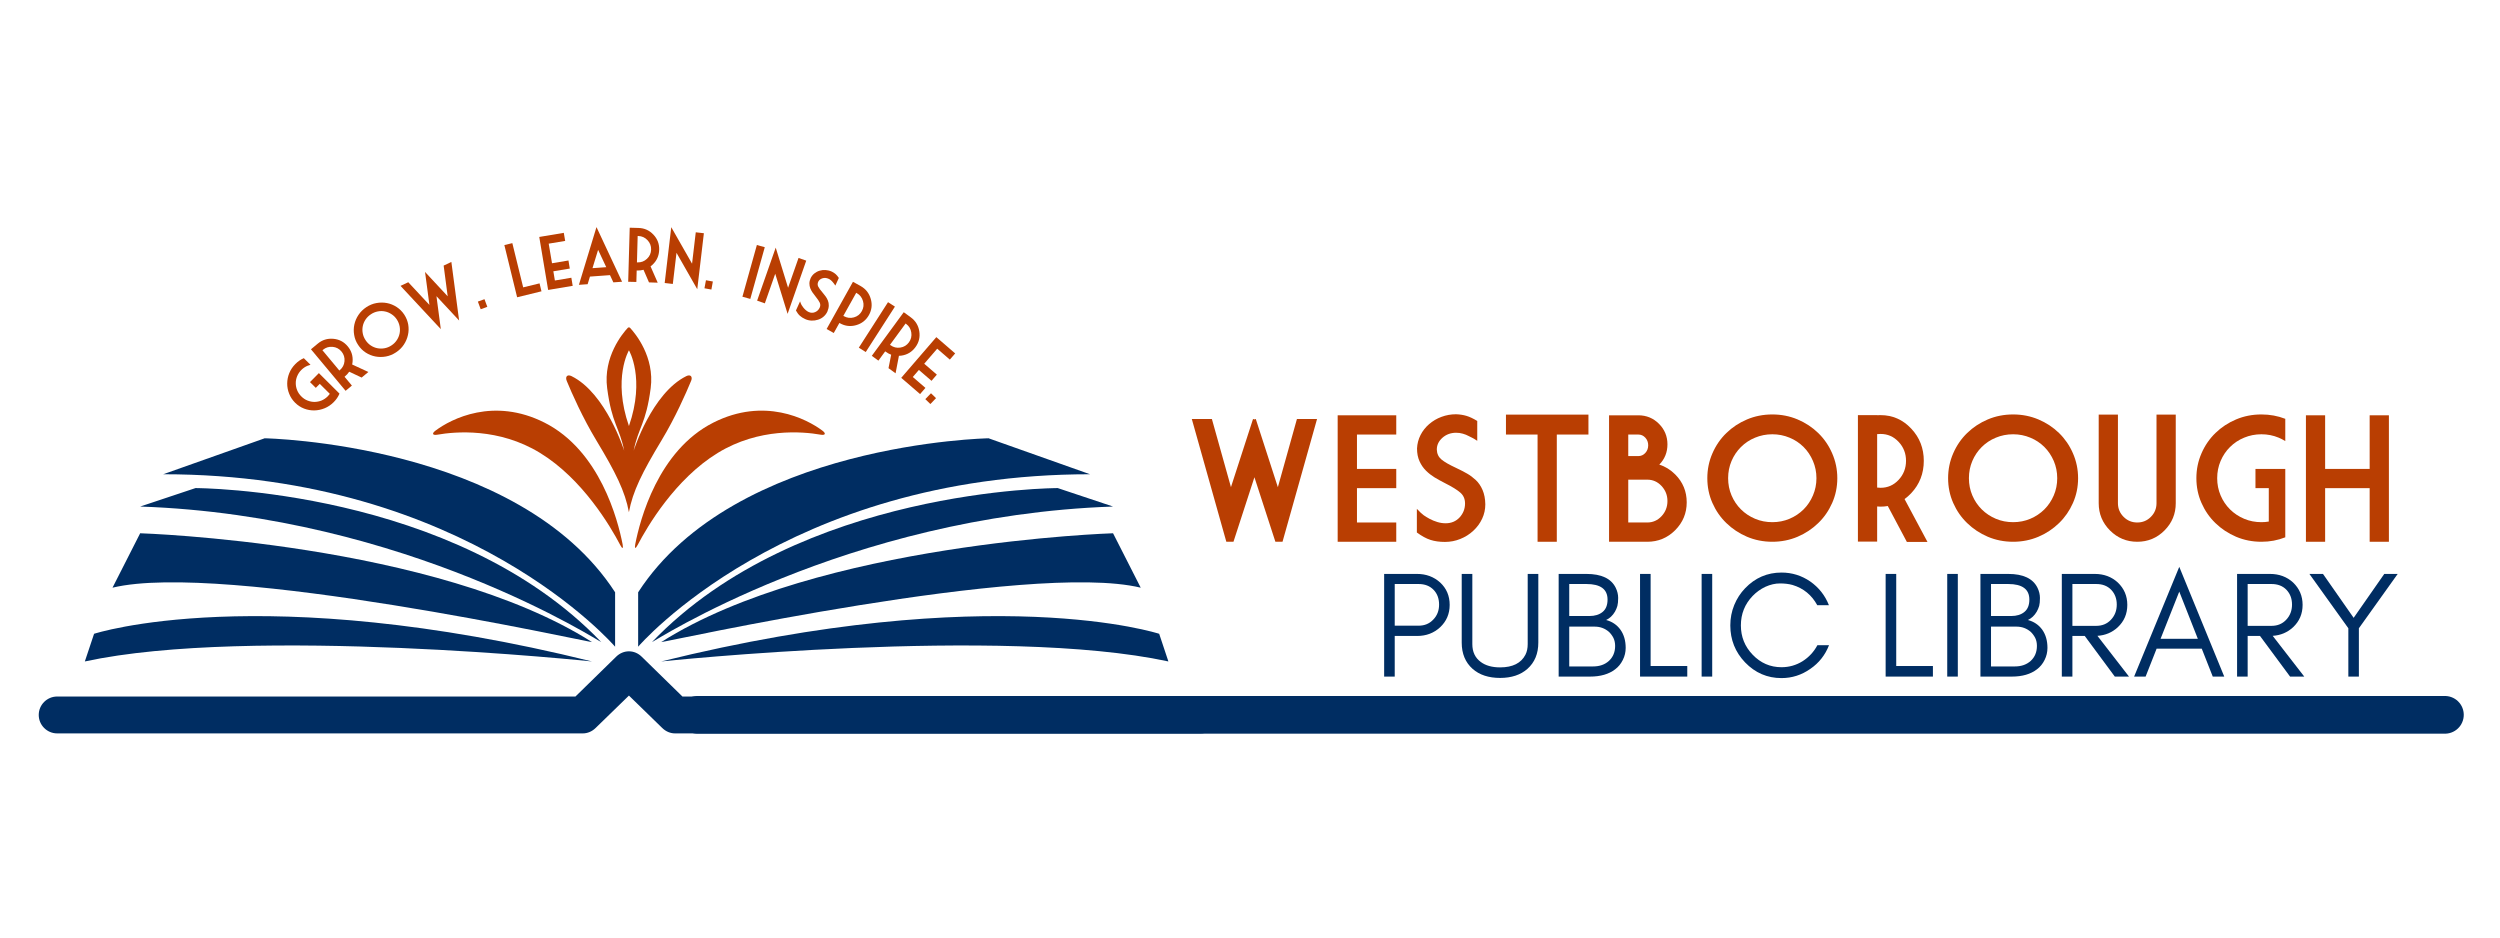 <?xml version="1.0" encoding="UTF-8"?> <svg xmlns="http://www.w3.org/2000/svg" xmlns:xlink="http://www.w3.org/1999/xlink" width="400" zoomAndPan="magnify" viewBox="0 0 300 112.5" height="150" preserveAspectRatio="xMidYMid meet" version="1.0"><defs><clipPath id="239997f109"><path d="M 4.645 78 L 146.359 78 L 146.359 88.062 L 4.645 88.062 Z M 4.645 78 " clip-rule="nonzero"></path></clipPath><clipPath id="e14ad463db"><path d="M 19.539 52.594 L 73.879 52.594 L 73.879 77.781 L 19.539 77.781 Z M 19.539 52.594 " clip-rule="nonzero"></path></clipPath><clipPath id="78e6c70114"><path d="M 76.578 52.594 L 130.918 52.594 L 130.918 77.781 L 76.578 77.781 Z M 76.578 52.594 " clip-rule="nonzero"></path></clipPath><clipPath id="9284ad700c"><path d="M 67.863 39.27 L 83.008 39.27 L 83.008 61.602 L 67.863 61.602 Z M 67.863 39.27 " clip-rule="nonzero"></path></clipPath><clipPath id="7a1a03a3d9"><path d="M 51.895 49.156 L 74.918 49.156 L 74.918 65.871 L 51.895 65.871 Z M 51.895 49.156 " clip-rule="nonzero"></path></clipPath></defs><g clip-path="url(#239997f109)"><path fill="#002d62" d="M 144.082 88.008 L 81.004 88.008 C 80.449 88.008 79.898 87.785 79.453 87.344 L 75.473 83.469 L 71.488 87.344 C 71.043 87.785 70.492 88.008 69.938 88.008 L 6.859 88.008 C 5.645 88.008 4.648 87.012 4.648 85.793 C 4.648 84.574 5.645 83.582 6.859 83.582 L 69.055 83.582 L 73.922 78.82 C 74.809 77.938 76.137 77.938 77.02 78.82 L 81.891 83.582 L 144.082 83.582 C 145.297 83.582 146.293 84.574 146.293 85.793 C 146.293 87.012 145.297 88.008 144.082 88.008 Z M 144.082 88.008 " fill-opacity="1" fill-rule="nonzero"></path></g><g clip-path="url(#e14ad463db)"><path fill="#002d62" d="M 19.586 56.91 L 31.762 52.594 C 31.762 52.594 62.191 53.148 73.812 71.074 L 73.812 77.605 C 73.812 77.605 56.105 56.91 19.586 56.91 Z M 19.586 56.91 " fill-opacity="1" fill-rule="nonzero"></path></g><path fill="#002d62" d="M 16.82 60.785 L 23.461 58.57 C 23.461 58.57 54.445 58.57 72.152 77.051 C 72.152 77.16 48.91 61.891 16.82 60.785 Z M 16.82 60.785 " fill-opacity="1" fill-rule="nonzero"></path><path fill="#002d62" d="M 13.5 70.523 L 16.82 63.992 C 16.82 63.992 52.23 65.102 71.043 77.051 C 71.043 77.16 26.781 67.312 13.5 70.523 Z M 13.5 70.523 " fill-opacity="1" fill-rule="nonzero"></path><path fill="#002d62" d="M 11.289 76.055 C 11.289 76.055 31.207 69.527 71.043 79.375 C 71.043 79.375 30.102 75.059 10.18 79.375 Z M 11.289 76.055 " fill-opacity="1" fill-rule="nonzero"></path><g clip-path="url(#78e6c70114)"><path fill="#002d62" d="M 130.801 56.91 L 118.629 52.594 C 118.629 52.594 88.195 53.148 76.578 71.074 L 76.578 77.605 C 76.578 77.605 94.285 56.91 130.801 56.91 Z M 130.801 56.91 " fill-opacity="1" fill-rule="nonzero"></path></g><path fill="#002d62" d="M 133.566 60.785 L 126.93 58.57 C 126.93 58.57 95.945 58.57 78.238 77.051 C 78.238 77.16 101.477 61.891 133.566 60.785 Z M 133.566 60.785 " fill-opacity="1" fill-rule="nonzero"></path><path fill="#002d62" d="M 136.887 70.523 L 133.566 63.992 C 133.566 63.992 98.156 65.102 79.344 77.051 C 79.344 77.16 123.609 67.312 136.887 70.523 Z M 136.887 70.523 " fill-opacity="1" fill-rule="nonzero"></path><path fill="#002d62" d="M 139.102 76.055 C 139.102 76.055 119.18 69.527 79.344 79.375 C 79.344 79.375 120.289 75.059 140.207 79.375 Z M 139.102 76.055 " fill-opacity="1" fill-rule="nonzero"></path><path stroke-linecap="round" transform="matrix(0.156, 0, 0, 0.156, 81.452, 83.518)" fill="none" stroke-linejoin="miter" d="M 14.495 14.498 L 1358.568 14.498 " stroke="#002d62" stroke-width="29" stroke-opacity="1" stroke-miterlimit="4"></path><g clip-path="url(#9284ad700c)"><path fill="#b93e02" d="M 82.93 45.719 C 83.145 45.195 82.863 44.887 82.355 45.137 C 78.207 47.191 76.039 54.082 76.039 54.082 C 76.609 51.242 77.516 50.902 78.082 46.586 C 78.578 42.816 76.219 40 75.609 39.344 C 75.535 39.266 75.406 39.266 75.332 39.344 C 74.723 40 72.363 42.816 72.859 46.586 C 73.426 50.902 74.336 51.246 74.902 54.082 C 74.902 54.082 72.738 47.191 68.586 45.137 C 68.078 44.887 67.797 45.195 68.012 45.719 C 68.617 47.184 69.898 50.094 71.551 52.832 C 73.879 56.695 75.016 58.969 75.469 61.465 C 75.926 58.969 77.059 56.695 79.391 52.832 C 81.043 50.094 82.324 47.18 82.926 45.719 Z M 75.473 42.039 C 75.473 42.039 77.461 45.391 75.473 51.125 C 73.484 45.391 75.473 42.039 75.473 42.039 Z M 75.473 42.039 " fill-opacity="1" fill-rule="nonzero"></path></g><g clip-path="url(#7a1a03a3d9)"><path fill="#b93e02" d="M 65.34 50.715 C 59.254 47.641 54.156 50.246 52.238 51.691 C 51.785 52.035 51.922 52.262 52.48 52.164 C 54.621 51.789 59.852 51.316 64.809 54.352 C 69.918 57.477 73.262 63.176 74.426 65.398 C 74.688 65.902 74.82 65.863 74.711 65.305 C 74.148 62.402 71.992 54.074 65.34 50.715 Z M 65.34 50.715 " fill-opacity="1" fill-rule="nonzero"></path></g><path fill="#b93e02" d="M 98.707 51.691 C 96.789 50.246 91.695 47.637 85.605 50.711 C 78.953 54.07 76.797 62.402 76.23 65.301 C 76.125 65.859 76.254 65.898 76.52 65.395 C 77.68 63.172 81.027 57.473 86.137 54.348 C 91.094 51.316 96.32 51.785 98.465 52.16 C 99.023 52.262 99.16 52.035 98.707 51.691 Z M 98.707 51.691 " fill-opacity="1" fill-rule="nonzero"></path><path fill="#b93e02" d="M 147.16 65.012 L 143.016 50.277 L 145.426 50.277 L 147.715 58.457 L 150.324 50.402 L 150.367 50.277 L 150.531 50.332 L 150.695 50.277 L 150.734 50.402 L 153.344 58.465 L 155.633 50.277 L 158.047 50.277 L 153.902 65.012 L 153.047 65.012 L 150.531 57.27 L 148.016 65.012 Z M 147.16 65.012 " fill-opacity="1" fill-rule="nonzero"></path><path fill="#b93e02" d="M 160.52 49.836 L 167.551 49.836 L 167.551 52.145 L 162.836 52.145 L 162.836 56.27 L 167.551 56.27 L 167.551 58.578 L 162.836 58.578 L 162.836 62.699 L 167.551 62.699 L 167.551 65.012 L 160.52 65.012 Z M 160.52 49.836 " fill-opacity="1" fill-rule="nonzero"></path><path fill="#b93e02" d="M 173.395 65.031 C 172.734 65.031 172.152 64.949 171.648 64.785 C 171.141 64.621 170.602 64.324 170.023 63.898 L 170.023 61.062 C 170.383 61.441 170.656 61.699 170.848 61.832 C 171.039 61.965 171.273 62.109 171.555 62.262 C 171.832 62.41 172.141 62.539 172.477 62.641 C 172.816 62.746 173.148 62.793 173.477 62.793 C 174.156 62.793 174.715 62.559 175.152 62.09 C 175.586 61.617 175.805 61.059 175.805 60.414 C 175.805 59.883 175.621 59.453 175.25 59.125 C 174.879 58.797 174.273 58.418 173.426 57.992 C 172.918 57.73 172.488 57.496 172.137 57.281 C 171.789 57.066 171.449 56.805 171.125 56.488 C 170.805 56.172 170.543 55.793 170.344 55.355 C 170.145 54.922 170.043 54.406 170.043 53.812 C 170.07 53.238 170.211 52.703 170.465 52.203 C 170.719 51.703 171.062 51.27 171.496 50.895 C 171.93 50.52 172.422 50.227 172.977 50.023 C 173.531 49.816 174.113 49.711 174.723 49.711 C 175.184 49.727 175.602 49.793 175.98 49.906 C 176.359 50.02 176.789 50.223 177.27 50.516 L 177.27 52.898 C 176.98 52.707 176.781 52.586 176.68 52.543 C 176.57 52.5 176.422 52.422 176.223 52.316 C 176.031 52.211 175.805 52.117 175.543 52.043 C 175.285 51.965 175.012 51.93 174.723 51.93 C 174.078 51.934 173.531 52.141 173.082 52.539 C 172.637 52.941 172.418 53.41 172.418 53.938 C 172.43 54.441 172.617 54.84 172.977 55.141 C 173.336 55.438 173.918 55.773 174.723 56.145 C 175.273 56.406 175.723 56.637 176.07 56.84 C 176.418 57.039 176.758 57.293 177.098 57.609 C 177.434 57.926 177.703 58.324 177.91 58.805 C 178.117 59.289 178.227 59.859 178.238 60.516 C 178.238 61.121 178.113 61.699 177.859 62.242 C 177.605 62.789 177.25 63.273 176.797 63.691 C 176.344 64.113 175.824 64.441 175.234 64.676 C 174.648 64.914 174.035 65.031 173.395 65.031 Z M 173.395 65.031 " fill-opacity="1" fill-rule="nonzero"></path><path fill="#b93e02" d="M 180.715 49.754 L 190.613 49.754 L 190.613 52.145 L 186.816 52.145 L 186.816 65.012 L 184.508 65.012 L 184.508 52.145 L 180.715 52.145 Z M 180.715 49.754 " fill-opacity="1" fill-rule="nonzero"></path><path fill="#b93e02" d="M 195.391 54.73 L 196.602 54.73 C 196.93 54.73 197.207 54.605 197.438 54.355 C 197.668 54.105 197.785 53.797 197.785 53.434 C 197.785 53.078 197.668 52.773 197.438 52.52 C 197.207 52.27 196.93 52.145 196.602 52.145 L 195.391 52.145 Z M 193.086 65.012 L 193.086 49.836 L 196.602 49.836 C 197.57 49.836 198.395 50.176 199.074 50.855 C 199.754 51.535 200.094 52.359 200.094 53.32 C 200.094 54.27 199.77 55.082 199.117 55.754 C 199.816 55.973 200.453 56.363 201.023 56.93 C 201.945 57.855 202.406 58.973 202.406 60.281 C 202.406 61.586 201.941 62.699 201.02 63.625 C 200.094 64.551 198.977 65.012 197.672 65.012 Z M 195.391 57.559 L 195.391 62.699 L 197.672 62.699 C 198.34 62.699 198.91 62.449 199.383 61.945 C 199.855 61.441 200.094 60.832 200.094 60.125 C 200.094 59.426 199.855 58.82 199.383 58.316 C 198.91 57.809 198.34 57.559 197.672 57.559 Z M 195.391 57.559 " fill-opacity="1" fill-rule="nonzero"></path><path fill="#b93e02" d="M 220.477 57.383 C 220.477 58.441 220.27 59.434 219.859 60.359 C 219.453 61.281 218.895 62.09 218.184 62.773 C 217.477 63.461 216.652 64.008 215.711 64.41 C 214.77 64.809 213.758 65.012 212.684 65.012 C 211.594 65.012 210.582 64.809 209.641 64.41 C 208.699 64.008 207.875 63.461 207.168 62.773 C 206.457 62.09 205.898 61.281 205.492 60.359 C 205.082 59.434 204.879 58.441 204.879 57.383 C 204.879 56.332 205.082 55.336 205.492 54.398 C 205.898 53.461 206.457 52.648 207.168 51.961 C 207.875 51.273 208.699 50.73 209.641 50.332 C 210.582 49.934 211.594 49.734 212.684 49.734 C 213.758 49.734 214.77 49.934 215.711 50.332 C 216.652 50.73 217.477 51.273 218.184 51.961 C 218.895 52.648 219.453 53.461 219.859 54.398 C 220.27 55.336 220.477 56.332 220.477 57.383 Z M 207.375 57.383 C 207.375 58.117 207.512 58.809 207.785 59.449 C 208.059 60.094 208.438 60.652 208.918 61.129 C 209.398 61.605 209.961 61.98 210.609 62.254 C 211.254 62.527 211.945 62.66 212.684 62.66 C 213.41 62.66 214.098 62.527 214.742 62.254 C 215.391 61.98 215.949 61.605 216.43 61.129 C 216.906 60.652 217.281 60.094 217.555 59.449 C 217.832 58.809 217.973 58.117 217.973 57.383 C 217.973 56.648 217.832 55.961 217.555 55.316 C 217.281 54.676 216.906 54.113 216.43 53.637 C 215.949 53.16 215.391 52.785 214.742 52.52 C 214.098 52.25 213.41 52.113 212.684 52.113 C 211.945 52.113 211.254 52.25 210.609 52.52 C 209.961 52.785 209.398 53.16 208.918 53.637 C 208.438 54.113 208.059 54.676 207.785 55.316 C 207.512 55.961 207.375 56.648 207.375 57.383 Z M 207.375 57.383 " fill-opacity="1" fill-rule="nonzero"></path><path fill="#b93e02" d="M 225.258 60.777 L 225.258 64.992 L 222.949 64.992 L 222.949 49.816 L 225.258 49.816 L 225.258 49.824 C 225.395 49.82 225.531 49.816 225.672 49.816 C 227.105 49.816 228.328 50.352 229.34 51.426 C 230.352 52.496 230.855 53.789 230.855 55.297 C 230.855 56.816 230.352 58.113 229.34 59.188 C 229.086 59.457 228.82 59.688 228.547 59.887 L 231.297 65.031 L 228.824 65.031 L 226.535 60.723 C 226.254 60.773 225.965 60.797 225.672 60.797 C 225.531 60.797 225.395 60.789 225.258 60.777 Z M 225.258 52.094 L 225.258 58.508 C 225.387 58.527 225.527 58.535 225.672 58.535 C 226.516 58.535 227.234 58.223 227.828 57.59 C 228.422 56.957 228.723 56.191 228.723 55.297 C 228.723 54.406 228.422 53.645 227.828 53.016 C 227.234 52.387 226.516 52.074 225.672 52.074 C 225.531 52.074 225.395 52.082 225.258 52.094 Z M 225.258 52.094 " fill-opacity="1" fill-rule="nonzero"></path><path fill="#b93e02" d="M 249.371 57.383 C 249.371 58.441 249.164 59.434 248.754 60.359 C 248.348 61.281 247.789 62.09 247.082 62.773 C 246.375 63.461 245.551 64.008 244.609 64.41 C 243.664 64.809 242.656 65.012 241.578 65.012 C 240.488 65.012 239.477 64.809 238.535 64.41 C 237.594 64.008 236.77 63.461 236.062 62.773 C 235.352 62.09 234.793 61.281 234.387 60.359 C 233.977 59.434 233.773 58.441 233.773 57.383 C 233.773 56.332 233.977 55.336 234.387 54.398 C 234.793 53.461 235.352 52.648 236.062 51.961 C 236.77 51.273 237.594 50.73 238.535 50.332 C 239.477 49.934 240.488 49.734 241.578 49.734 C 242.656 49.734 243.664 49.934 244.609 50.332 C 245.551 50.73 246.375 51.273 247.082 51.961 C 247.789 52.648 248.348 53.461 248.754 54.398 C 249.164 55.336 249.371 56.332 249.371 57.383 Z M 236.27 57.383 C 236.27 58.117 236.406 58.809 236.68 59.449 C 236.953 60.094 237.332 60.652 237.812 61.129 C 238.293 61.605 238.855 61.98 239.504 62.254 C 240.148 62.527 240.84 62.66 241.578 62.66 C 242.305 62.66 242.992 62.527 243.637 62.254 C 244.285 61.98 244.844 61.605 245.324 61.129 C 245.801 60.652 246.176 60.094 246.453 59.449 C 246.727 58.809 246.867 58.117 246.867 57.383 C 246.867 56.648 246.727 55.961 246.453 55.316 C 246.176 54.676 245.801 54.113 245.324 53.637 C 244.844 53.16 244.285 52.785 243.637 52.52 C 242.992 52.25 242.305 52.113 241.578 52.113 C 240.84 52.113 240.148 52.25 239.504 52.52 C 238.855 52.785 238.293 53.16 237.812 53.637 C 237.332 54.113 236.953 54.676 236.68 55.316 C 236.406 55.961 236.27 56.648 236.27 57.383 Z M 236.27 57.383 " fill-opacity="1" fill-rule="nonzero"></path><path fill="#b93e02" d="M 258.781 60.383 L 258.781 49.754 L 261.09 49.754 L 261.09 60.383 C 261.09 61.66 260.641 62.75 259.738 63.656 C 258.84 64.559 257.75 65.012 256.473 65.012 C 255.191 65.012 254.102 64.559 253.199 63.656 C 252.297 62.75 251.844 61.66 251.844 60.383 L 251.844 49.754 L 254.152 49.754 L 254.152 60.383 C 254.152 61.023 254.379 61.57 254.832 62.023 C 255.285 62.477 255.832 62.699 256.473 62.699 C 257.113 62.699 257.656 62.477 258.105 62.023 C 258.559 61.57 258.781 61.023 258.781 60.383 Z M 258.781 60.383 " fill-opacity="1" fill-rule="nonzero"></path><path fill="#b93e02" d="M 272.254 62.586 L 272.254 58.578 L 270.656 58.578 L 270.656 56.27 L 274.234 56.27 L 274.234 64.477 C 273.34 64.832 272.387 65.012 271.371 65.012 C 270.281 65.012 269.27 64.809 268.328 64.41 C 267.387 64.008 266.562 63.461 265.855 62.773 C 265.145 62.09 264.586 61.281 264.18 60.359 C 263.77 59.434 263.566 58.441 263.566 57.383 C 263.566 56.332 263.77 55.336 264.18 54.398 C 264.586 53.461 265.145 52.648 265.855 51.961 C 266.562 51.273 267.387 50.73 268.328 50.332 C 269.27 49.934 270.281 49.734 271.371 49.734 C 272.387 49.734 273.34 49.91 274.234 50.258 L 274.234 52.93 C 273.98 52.773 273.715 52.633 273.43 52.516 C 272.785 52.246 272.098 52.113 271.371 52.113 C 270.633 52.113 269.941 52.25 269.297 52.52 C 268.648 52.785 268.086 53.16 267.605 53.637 C 267.125 54.113 266.746 54.676 266.473 55.316 C 266.199 55.961 266.062 56.648 266.062 57.383 C 266.062 58.117 266.199 58.809 266.473 59.449 C 266.746 60.094 267.125 60.652 267.605 61.129 C 268.086 61.605 268.648 61.98 269.297 62.254 C 269.941 62.527 270.633 62.66 271.371 62.66 C 271.672 62.66 271.965 62.637 272.254 62.586 Z M 272.254 62.586 " fill-opacity="1" fill-rule="nonzero"></path><path fill="#b93e02" d="M 276.711 49.836 L 279.016 49.836 L 279.016 56.27 L 284.359 56.27 L 284.359 49.836 L 286.668 49.836 L 286.668 65.012 L 284.359 65.012 L 284.359 58.578 L 279.016 58.578 L 279.016 65.012 L 276.711 65.012 Z M 276.711 49.836 " fill-opacity="1" fill-rule="nonzero"></path><path fill="#002d62" d="M 167.367 75.082 L 170.23 75.082 C 170.941 75.082 171.527 74.844 171.984 74.359 C 172.457 73.879 172.691 73.273 172.691 72.551 C 172.691 71.824 172.469 71.23 172.023 70.773 C 171.574 70.312 170.977 70.082 170.23 70.082 L 167.367 70.082 Z M 173.961 72.586 C 173.961 73.66 173.578 74.551 172.82 75.266 C 172.07 75.965 171.148 76.316 170.047 76.316 L 167.367 76.316 L 167.367 81.191 L 166.098 81.191 L 166.098 68.871 L 170.047 68.871 C 171.133 68.871 172.059 69.215 172.82 69.902 C 173.578 70.605 173.961 71.5 173.961 72.586 Z M 173.961 72.586 " fill-opacity="1" fill-rule="nonzero"></path><path fill="#002d62" d="M 184.598 77.113 C 184.598 78.441 184.16 79.492 183.289 80.266 C 182.469 80.988 181.375 81.352 180.012 81.352 C 178.633 81.352 177.535 80.988 176.715 80.266 C 175.844 79.492 175.406 78.441 175.406 77.113 L 175.406 68.871 L 176.68 68.871 L 176.68 77.293 C 176.68 78.227 177.016 78.938 177.691 79.434 C 178.27 79.867 179.043 80.086 180.012 80.086 C 181.52 80.086 182.535 79.578 183.055 78.562 C 183.234 78.211 183.324 77.789 183.324 77.293 L 183.324 68.871 L 184.598 68.871 Z M 184.598 77.113 " fill-opacity="1" fill-rule="nonzero"></path><path fill="#002d62" d="M 195.082 77.746 C 195.082 78.254 194.969 78.738 194.738 79.195 C 194.508 79.656 194.203 80.031 193.816 80.32 C 193.066 80.898 192.062 81.191 190.809 81.191 L 187.039 81.191 L 187.039 68.871 L 190.375 68.871 C 192.172 68.871 193.344 69.426 193.887 70.535 C 194.082 70.938 194.18 71.344 194.18 71.754 C 194.18 72.164 194.148 72.484 194.086 72.711 C 194.016 72.953 193.918 73.184 193.797 73.398 C 193.52 73.871 193.164 74.203 192.73 74.398 C 193.453 74.59 194.027 74.977 194.449 75.559 C 194.871 76.148 195.082 76.879 195.082 77.746 Z M 192.906 71.949 C 192.906 70.707 192.062 70.082 190.375 70.082 L 188.309 70.082 L 188.309 73.922 L 190.738 73.922 C 191.387 73.922 191.91 73.762 192.312 73.434 C 192.707 73.109 192.906 72.617 192.906 71.949 Z M 193.816 77.512 C 193.816 77.152 193.746 76.832 193.613 76.551 C 193.469 76.273 193.289 76.031 193.074 75.824 C 192.59 75.406 192.02 75.195 191.367 75.195 L 188.309 75.195 L 188.309 79.973 L 191.172 79.973 C 191.945 79.973 192.578 79.754 193.074 79.305 C 193.566 78.848 193.816 78.25 193.816 77.512 Z M 193.816 77.512 " fill-opacity="1" fill-rule="nonzero"></path><path fill="#002d62" d="M 198.074 79.922 L 202.473 79.922 L 202.473 81.191 L 196.805 81.191 L 196.805 68.871 L 198.074 68.871 Z M 198.074 79.922 " fill-opacity="1" fill-rule="nonzero"></path><path fill="#002d62" d="M 204.195 68.871 L 205.465 68.871 L 205.465 81.191 L 204.195 81.191 Z M 204.195 68.871 " fill-opacity="1" fill-rule="nonzero"></path><path fill="#002d62" d="M 219.484 77.422 C 219.023 78.605 218.277 79.555 217.238 80.266 C 216.188 81.004 215.035 81.371 213.781 81.371 C 212.074 81.371 210.617 80.742 209.41 79.488 C 208.23 78.254 207.637 76.773 207.637 75.047 C 207.637 74.191 207.793 73.375 208.109 72.602 C 208.422 71.84 208.855 71.172 209.41 70.594 C 210.617 69.336 212.074 68.707 213.781 68.707 C 215.035 68.707 216.18 69.062 217.223 69.773 C 218.258 70.5 219.008 71.449 219.469 72.621 L 218.07 72.621 C 217.406 71.402 216.418 70.59 215.102 70.195 C 214.664 70.074 214.164 70.012 213.598 70.012 C 213.027 70.012 212.449 70.145 211.859 70.41 C 211.266 70.688 210.754 71.059 210.316 71.516 C 209.375 72.496 208.906 73.672 208.906 75.047 C 208.906 76.414 209.375 77.586 210.316 78.562 C 211.27 79.562 212.426 80.066 213.781 80.066 C 214.695 80.066 215.539 79.824 216.312 79.344 C 217.074 78.859 217.664 78.219 218.09 77.422 Z M 219.484 77.422 " fill-opacity="1" fill-rule="nonzero"></path><path fill="#002d62" d="M 227.547 79.922 L 231.949 79.922 L 231.949 81.191 L 226.277 81.191 L 226.277 68.871 L 227.547 68.871 Z M 227.547 79.922 " fill-opacity="1" fill-rule="nonzero"></path><path fill="#002d62" d="M 233.668 68.871 L 234.938 68.871 L 234.938 81.191 L 233.668 81.191 Z M 233.668 68.871 " fill-opacity="1" fill-rule="nonzero"></path><path fill="#002d62" d="M 245.695 77.746 C 245.695 78.254 245.582 78.738 245.352 79.195 C 245.125 79.656 244.816 80.031 244.43 80.32 C 243.68 80.898 242.676 81.191 241.422 81.191 L 237.652 81.191 L 237.652 68.871 L 240.988 68.871 C 242.785 68.871 243.957 69.426 244.5 70.535 C 244.695 70.938 244.793 71.344 244.793 71.754 C 244.793 72.164 244.762 72.484 244.703 72.711 C 244.629 72.953 244.531 73.184 244.41 73.398 C 244.133 73.871 243.777 74.203 243.344 74.398 C 244.066 74.59 244.641 74.977 245.066 75.559 C 245.484 76.148 245.695 76.879 245.695 77.746 Z M 243.523 71.949 C 243.523 70.707 242.676 70.082 240.988 70.082 L 238.922 70.082 L 238.922 73.922 L 241.352 73.922 C 242 73.922 242.527 73.762 242.926 73.434 C 243.324 73.109 243.523 72.617 243.523 71.949 Z M 244.43 77.512 C 244.43 77.152 244.363 76.832 244.227 76.551 C 244.082 76.273 243.902 76.031 243.688 75.824 C 243.203 75.406 242.637 75.195 241.984 75.195 L 238.922 75.195 L 238.922 79.973 L 241.785 79.973 C 242.559 79.973 243.191 79.754 243.688 79.305 C 244.18 78.848 244.43 78.25 244.43 77.512 Z M 244.43 77.512 " fill-opacity="1" fill-rule="nonzero"></path><path fill="#002d62" d="M 248.688 75.102 L 251.551 75.102 C 252.262 75.102 252.848 74.863 253.305 74.379 C 253.777 73.883 254.012 73.273 254.012 72.551 C 254.012 71.836 253.789 71.246 253.34 70.773 C 252.895 70.312 252.297 70.082 251.551 70.082 L 248.688 70.082 Z M 255.277 72.586 C 255.277 73.66 254.898 74.551 254.137 75.266 C 253.461 75.895 252.645 76.238 251.691 76.301 L 255.48 81.191 L 253.777 81.191 L 250.172 76.316 L 248.688 76.316 L 248.688 81.191 L 247.418 81.191 L 247.418 68.871 L 251.367 68.871 C 252.469 68.871 253.391 69.215 254.137 69.902 C 254.898 70.629 255.277 71.523 255.277 72.586 Z M 255.277 72.586 " fill-opacity="1" fill-rule="nonzero"></path><path fill="#002d62" d="M 259.266 76.66 L 263.742 76.66 L 261.512 70.992 Z M 266.91 81.191 L 265.531 81.191 L 264.211 77.84 L 258.793 77.84 L 257.473 81.191 L 256.094 81.191 L 261.512 68.02 Z M 266.91 81.191 " fill-opacity="1" fill-rule="nonzero"></path><path fill="#002d62" d="M 269.719 75.102 L 272.582 75.102 C 273.293 75.102 273.879 74.863 274.336 74.379 C 274.809 73.883 275.043 73.273 275.043 72.551 C 275.043 71.836 274.82 71.246 274.371 70.773 C 273.926 70.312 273.328 70.082 272.582 70.082 L 269.719 70.082 Z M 276.312 72.586 C 276.312 73.66 275.93 74.551 275.172 75.266 C 274.492 75.895 273.68 76.238 272.723 76.301 L 276.512 81.191 L 274.809 81.191 L 271.203 76.316 L 269.719 76.316 L 269.719 81.191 L 268.449 81.191 L 268.449 68.871 L 272.398 68.871 C 273.5 68.871 274.422 69.215 275.172 69.902 C 275.93 70.629 276.312 71.523 276.312 72.586 Z M 276.312 72.586 " fill-opacity="1" fill-rule="nonzero"></path><path fill="#002d62" d="M 283.066 75.391 L 283.066 81.191 L 281.801 81.191 L 281.801 75.391 L 277.129 68.871 L 278.758 68.871 L 282.438 74.141 L 286.113 68.871 L 287.723 68.871 Z M 283.066 75.391 " fill-opacity="1" fill-rule="nonzero"></path><path fill="#b93e02" d="M 39.578 47.262 L 38.371 46.062 L 37.895 46.543 L 37.199 45.852 L 38.266 44.773 L 40.738 47.234 C 40.582 47.609 40.352 47.949 40.047 48.254 C 39.719 48.582 39.355 48.828 38.953 48.992 C 38.551 49.156 38.141 49.242 37.723 49.25 C 37.301 49.258 36.891 49.184 36.488 49.031 C 36.09 48.875 35.727 48.641 35.41 48.324 C 35.094 48.008 34.855 47.648 34.699 47.246 C 34.539 46.844 34.461 46.434 34.465 46.012 C 34.469 45.594 34.547 45.184 34.711 44.781 C 34.871 44.379 35.117 44.012 35.441 43.684 C 35.746 43.375 36.086 43.141 36.457 42.98 L 37.262 43.777 C 37.137 43.805 37.016 43.844 36.895 43.895 C 36.621 44.012 36.379 44.176 36.16 44.395 C 35.938 44.617 35.773 44.867 35.66 45.141 C 35.547 45.414 35.488 45.695 35.492 45.984 C 35.492 46.273 35.547 46.555 35.66 46.832 C 35.77 47.105 35.938 47.352 36.16 47.57 C 36.379 47.793 36.629 47.957 36.906 48.066 C 37.18 48.176 37.461 48.23 37.746 48.23 C 38.035 48.227 38.32 48.168 38.594 48.059 C 38.867 47.941 39.113 47.773 39.336 47.551 C 39.426 47.461 39.508 47.363 39.578 47.262 Z M 39.578 47.262 " fill-opacity="1" fill-rule="nonzero"></path><path fill="#b93e02" d="M 40.719 44.461 L 40.777 44.418 C 41.113 44.137 41.301 43.777 41.34 43.344 C 41.379 42.906 41.258 42.52 40.98 42.184 C 40.699 41.848 40.344 41.66 39.906 41.621 C 39.469 41.582 39.086 41.703 38.75 41.98 L 38.691 42.027 Z M 42.262 43.742 L 44.203 44.637 L 43.398 45.309 L 41.906 44.605 C 41.77 44.812 41.602 44.996 41.398 45.164 L 41.344 45.211 L 42.227 46.27 L 41.473 46.898 L 37.316 41.914 L 38.129 41.238 C 38.672 40.785 39.297 40.594 40 40.656 C 40.703 40.719 41.277 41.02 41.727 41.562 C 42.18 42.105 42.371 42.727 42.309 43.426 C 42.301 43.539 42.285 43.645 42.262 43.742 Z M 42.262 43.742 " fill-opacity="1" fill-rule="nonzero"></path><path fill="#b93e02" d="M 48.512 37.754 C 48.758 38.133 48.914 38.531 48.988 38.953 C 49.059 39.379 49.047 39.797 48.953 40.207 C 48.863 40.613 48.699 41 48.457 41.363 C 48.219 41.723 47.906 42.031 47.523 42.281 C 47.137 42.539 46.73 42.703 46.305 42.781 C 45.875 42.859 45.457 42.855 45.047 42.777 C 44.637 42.699 44.25 42.543 43.887 42.309 C 43.527 42.074 43.223 41.77 42.977 41.395 C 42.727 41.023 42.57 40.625 42.5 40.195 C 42.426 39.77 42.434 39.352 42.523 38.941 C 42.613 38.531 42.777 38.145 43.02 37.785 C 43.262 37.426 43.574 37.117 43.961 36.859 C 44.344 36.609 44.746 36.441 45.172 36.367 C 45.602 36.289 46.02 36.289 46.434 36.367 C 46.844 36.445 47.234 36.605 47.598 36.84 C 47.961 37.078 48.266 37.383 48.512 37.754 Z M 43.863 40.812 C 44.035 41.074 44.242 41.289 44.488 41.453 C 44.734 41.617 45 41.727 45.281 41.785 C 45.566 41.84 45.852 41.844 46.145 41.789 C 46.438 41.738 46.715 41.625 46.977 41.449 C 47.238 41.281 47.449 41.07 47.613 40.824 C 47.777 40.578 47.891 40.312 47.949 40.031 C 48.008 39.75 48.008 39.465 47.957 39.172 C 47.902 38.879 47.793 38.602 47.621 38.34 C 47.449 38.078 47.238 37.867 46.988 37.707 C 46.742 37.543 46.48 37.43 46.199 37.375 C 45.918 37.316 45.633 37.312 45.34 37.371 C 45.051 37.426 44.773 37.535 44.516 37.707 C 44.254 37.879 44.039 38.09 43.871 38.336 C 43.707 38.582 43.594 38.844 43.535 39.125 C 43.477 39.406 43.473 39.695 43.527 39.984 C 43.578 40.277 43.691 40.551 43.863 40.812 Z M 43.863 40.812 " fill-opacity="1" fill-rule="nonzero"></path><path fill="#b93e02" d="M 48.992 33.867 L 51.531 36.59 L 51.004 32.633 L 53.723 35.555 L 53.238 31.871 L 54.164 31.434 L 55.094 38.461 L 52.375 35.543 L 52.898 39.496 L 48.062 34.305 Z M 48.992 33.867 " fill-opacity="1" fill-rule="nonzero"></path><path fill="#b93e02" d="M 57.344 36.191 L 58.137 35.902 L 58.477 36.82 L 57.684 37.109 Z M 57.344 36.191 " fill-opacity="1" fill-rule="nonzero"></path><path fill="#b93e02" d="M 60.523 29.41 L 61.48 29.176 L 62.781 34.484 L 64.746 34.004 L 64.977 34.957 L 62.055 35.672 Z M 60.523 29.41 " fill-opacity="1" fill-rule="nonzero"></path><path fill="#b93e02" d="M 64.711 28.434 L 67.656 27.941 L 67.82 28.91 L 65.844 29.238 L 66.242 31.59 L 68.215 31.258 L 68.375 32.227 L 66.402 32.555 L 66.586 33.66 L 68.562 33.328 L 68.723 34.301 L 65.777 34.793 Z M 64.711 28.434 " fill-opacity="1" fill-rule="nonzero"></path><path fill="#b93e02" d="M 70.793 33.191 L 70.516 34.105 L 69.469 34.18 L 71.578 27.25 L 74.648 33.809 L 73.602 33.883 L 73.199 33.016 Z M 71.098 32.18 L 72.75 32.062 L 71.773 29.98 Z M 71.098 32.18 " fill-opacity="1" fill-rule="nonzero"></path><path fill="#b93e02" d="M 76.434 31.484 L 76.508 31.488 C 76.941 31.5 77.32 31.355 77.637 31.055 C 77.957 30.758 78.121 30.387 78.133 29.949 C 78.148 29.516 78 29.137 77.699 28.82 C 77.398 28.5 77.031 28.332 76.594 28.32 L 76.52 28.316 Z M 78.066 31.965 L 78.926 33.922 L 77.879 33.887 L 77.223 32.375 C 76.988 32.438 76.738 32.465 76.477 32.461 L 76.402 32.457 L 76.363 33.836 L 75.383 33.812 L 75.566 27.324 L 76.625 27.355 C 77.332 27.375 77.926 27.641 78.41 28.156 C 78.895 28.668 79.125 29.273 79.102 29.977 C 79.082 30.684 78.82 31.277 78.309 31.762 C 78.23 31.84 78.148 31.906 78.066 31.965 Z M 78.066 31.965 " fill-opacity="1" fill-rule="nonzero"></path><path fill="#b93e02" d="M 83.047 31.641 L 83.492 27.875 L 84.465 27.988 L 83.672 34.707 L 81.18 30.336 L 80.738 34.074 L 79.762 33.961 L 80.551 27.262 Z M 83.047 31.641 " fill-opacity="1" fill-rule="nonzero"></path><path fill="#b93e02" d="M 84.715 33.629 L 85.543 33.781 L 85.367 34.746 L 84.535 34.594 Z M 84.715 33.629 " fill-opacity="1" fill-rule="nonzero"></path><path fill="#b93e02" d="M 90.824 29.402 L 91.773 29.664 L 90.035 35.871 L 89.09 35.605 Z M 90.824 29.402 " fill-opacity="1" fill-rule="nonzero"></path><path fill="#b93e02" d="M 94.57 34.531 L 95.824 30.953 L 96.75 31.277 L 94.512 37.664 L 93.027 32.852 L 91.781 36.402 L 90.855 36.078 L 93.086 29.715 Z M 94.57 34.531 " fill-opacity="1" fill-rule="nonzero"></path><path fill="#b93e02" d="M 96.617 38.289 C 96.359 38.172 96.148 38.039 95.984 37.887 C 95.816 37.738 95.66 37.527 95.512 37.258 L 96.008 36.164 C 96.078 36.371 96.141 36.52 96.191 36.605 C 96.242 36.691 96.309 36.789 96.391 36.895 C 96.473 37 96.566 37.102 96.68 37.203 C 96.793 37.305 96.914 37.383 97.039 37.441 C 97.301 37.559 97.559 37.562 97.809 37.457 C 98.062 37.348 98.246 37.172 98.359 36.922 C 98.453 36.719 98.457 36.52 98.371 36.324 C 98.281 36.133 98.113 35.883 97.859 35.57 C 97.711 35.383 97.582 35.215 97.484 35.07 C 97.387 34.926 97.305 34.766 97.23 34.586 C 97.164 34.406 97.129 34.215 97.129 34.012 C 97.129 33.809 97.18 33.59 97.285 33.363 C 97.395 33.145 97.543 32.957 97.73 32.809 C 97.918 32.66 98.125 32.551 98.355 32.484 C 98.59 32.414 98.832 32.387 99.082 32.406 C 99.332 32.422 99.578 32.484 99.816 32.594 C 99.992 32.68 100.145 32.777 100.27 32.887 C 100.395 32.996 100.523 33.148 100.66 33.352 L 100.242 34.27 C 100.164 34.148 100.105 34.07 100.074 34.031 C 100.043 33.996 99.996 33.938 99.938 33.863 C 99.883 33.789 99.809 33.715 99.723 33.641 C 99.637 33.562 99.539 33.5 99.426 33.453 C 99.172 33.34 98.926 33.32 98.684 33.398 C 98.441 33.477 98.273 33.621 98.18 33.824 C 98.098 34.02 98.098 34.211 98.184 34.387 C 98.273 34.566 98.441 34.801 98.688 35.082 C 98.852 35.277 98.984 35.445 99.086 35.586 C 99.188 35.727 99.273 35.887 99.348 36.066 C 99.422 36.246 99.457 36.449 99.453 36.668 C 99.449 36.891 99.395 37.133 99.285 37.391 C 99.176 37.625 99.027 37.824 98.832 37.992 C 98.637 38.16 98.418 38.285 98.168 38.363 C 97.918 38.445 97.66 38.48 97.391 38.473 C 97.121 38.461 96.863 38.402 96.617 38.289 Z M 96.617 38.289 " fill-opacity="1" fill-rule="nonzero"></path><path fill="#b93e02" d="M 100.727 38.754 L 100.051 39.961 L 99.195 39.48 L 102.355 33.816 L 103.281 34.328 C 103.895 34.676 104.301 35.188 104.492 35.871 C 104.688 36.547 104.613 37.191 104.273 37.805 C 103.926 38.422 103.414 38.828 102.734 39.02 C 102.055 39.211 101.406 39.137 100.793 38.789 Z M 101.199 37.906 L 101.266 37.941 C 101.645 38.152 102.047 38.203 102.469 38.086 C 102.891 37.969 103.207 37.715 103.422 37.332 C 103.633 36.949 103.68 36.551 103.559 36.129 C 103.441 35.707 103.191 35.387 102.809 35.172 L 102.746 35.137 Z M 101.199 37.906 " fill-opacity="1" fill-rule="nonzero"></path><path fill="#b93e02" d="M 106.562 36.262 L 107.391 36.793 L 103.887 42.246 L 103.059 41.719 Z M 106.562 36.262 " fill-opacity="1" fill-rule="nonzero"></path><path fill="#b93e02" d="M 106.797 41.379 L 106.859 41.422 C 107.211 41.68 107.602 41.777 108.035 41.711 C 108.469 41.645 108.812 41.434 109.07 41.082 C 109.328 40.73 109.422 40.336 109.355 39.902 C 109.293 39.469 109.082 39.121 108.73 38.863 L 108.672 38.82 Z M 107.871 42.699 L 107.469 44.797 L 106.621 44.18 L 106.941 42.566 C 106.715 42.48 106.492 42.359 106.285 42.203 L 106.223 42.164 L 105.406 43.277 L 104.617 42.699 L 108.449 37.465 L 109.301 38.086 C 109.871 38.504 110.207 39.062 110.316 39.762 C 110.426 40.461 110.27 41.094 109.855 41.656 C 109.438 42.227 108.883 42.566 108.184 42.672 C 108.078 42.688 107.973 42.699 107.871 42.699 Z M 107.871 42.699 " fill-opacity="1" fill-rule="nonzero"></path><path fill="#b93e02" d="M 112.359 40.457 L 114.621 42.41 L 113.98 43.152 L 112.465 41.844 L 110.906 43.648 L 112.422 44.957 L 111.781 45.699 L 110.266 44.391 L 109.535 45.238 L 111.051 46.547 L 110.41 47.289 L 108.148 45.34 Z M 112.359 40.457 " fill-opacity="1" fill-rule="nonzero"></path><path fill="#b93e02" d="M 111.719 47.191 L 112.324 47.777 L 111.645 48.484 L 111.039 47.898 Z M 111.719 47.191 " fill-opacity="1" fill-rule="nonzero"></path></svg> 